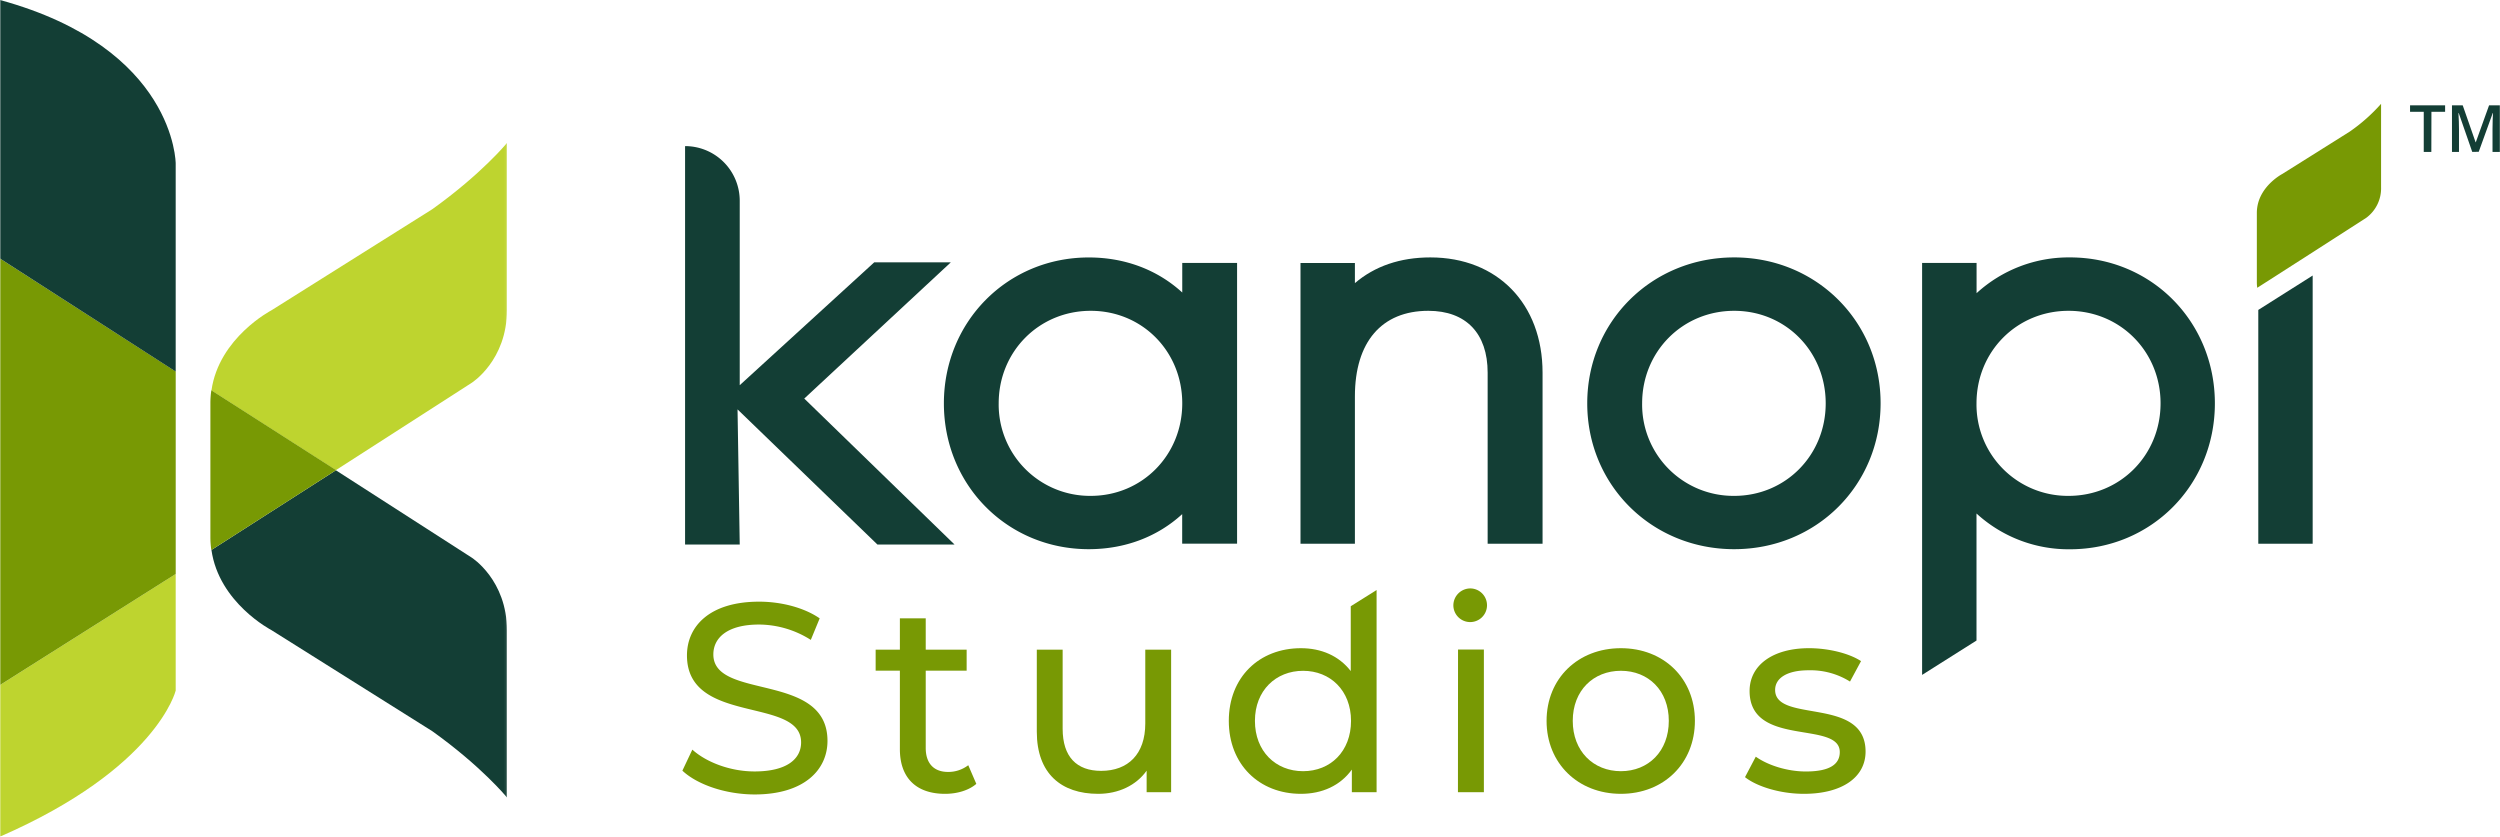 <?xml version="1.0" encoding="UTF-8"?><svg xmlns="http://www.w3.org/2000/svg" xmlns:xlink="http://www.w3.org/1999/xlink" viewBox="0 0 1069.78 358.03"><defs><style>.cls-1{fill:#fff;}.cls-1,.cls-3,.cls-5,.cls-6{fill-rule:evenodd;}.cls-2{mask:url(#mask);}.cls-3{fill:#bed42f;}.cls-4{mask:url(#mask-2-2);}.cls-5,.cls-7{fill:#133e35;}.cls-6,.cls-8{fill:#789904;}</style><mask id="mask" x="0" y="-3.59" width="216.94" height="365" maskUnits="userSpaceOnUse"><g id="mask-2"><polygon id="path-1" class="cls-1" points="0 -3.59 216.94 -3.59 216.94 361.41 0 361.41 0 -3.59"/></g></mask><mask id="mask-2-2" x="0" y="-3.59" width="216.94" height="365" maskUnits="userSpaceOnUse"><g id="mask-2-3" data-name="mask-2"><polygon id="path-1-2" data-name="path-1" class="cls-1" points="0 -3.59 216.94 -3.59 216.94 361.41 0 361.41 0 -3.59"/></g></mask></defs><g id="Layer_2" data-name="Layer 2"><g id="Layer_1-2" data-name="Layer 1"><g id="Kanopi_K_Dark" data-name="Kanopi K Dark"><g class="cls-2"><path id="Fill-1" class="cls-3" d="M0,358c67.18-29.28,75.18-62.49,75.18-62.49V245.61L0,293.13V358"/></g><g class="cls-4"><path id="Fill-3" class="cls-3" d="M184.94,89.55,116.13,132.8s-22.45,11.67-25.65,34.29l53.25,34.09,58.12-37.37s15.09-9.51,15.09-31.25V61.18s-10.87,13.28-32,28.37"/></g><g class="cls-4"><path id="Fill-4" class="cls-5" d="M184.94,312.86l-68.81-43.24S93.68,258,90.48,235.33l53.25-34.09,58.12,37.37s15.09,9.51,15.09,31.24v71.39s-10.87-13.29-32-28.38"/></g><g class="cls-2"><path id="Fill-5" class="cls-6" d="M143.8,201.16,90.43,167a38.71,38.71,0,0,0-.4,5.36V230a38.86,38.86,0,0,0,.4,5.37l53.37-34.18"/></g><g class="cls-2"><polyline id="Fill-6" class="cls-6" points="0 293.13 75.19 245.62 75.19 158.97 0 110.63 0 293.13"/></g><g class="cls-2"><path id="Fill-7" class="cls-5" d="M0,0V110.63L75.18,159V70S75.18,20.57,0,0"/></g></g><path class="cls-5" d="M505.9,125.17c-10.59-9.69-24.48-15-40-15-34.77,0-62,27.43-62,62.45S431.1,235,465.87,235c15.55,0,29.44-5.32,40-15v12.64h23.49V112.52H505.9Zm0,47.43c0,22.2-17.21,39.59-39.17,39.59a39.07,39.07,0,0,1-39.38-39.59c0-22.21,17.3-39.6,39.38-39.6S505.9,150.39,505.9,172.6Z"/><path class="cls-5" d="M612.06,110.15c-12.89,0-23.79,3.75-32.28,11v-8.62H556.5V232.67h23.28V169.58c0-23.24,11.45-36.58,31.42-36.58,16.13,0,25.38,9.65,25.38,26.47v73.2h23.5v-73.2C660.08,130,640.78,110.15,612.06,110.15Z"/><path class="cls-5" d="M742.08,110.15c-35.26,0-62.88,27.43-62.88,62.45S706.82,235,742.08,235s62.65-27.43,62.65-62.44S777.21,110.15,742.08,110.15Zm0,22.85c22,0,39.16,17.39,39.16,39.6s-17.2,39.59-39.16,39.59a39.07,39.07,0,0,1-39.39-39.59C702.69,150.39,720,133,742.08,133Z"/><path class="cls-5" d="M885.8,110.15a58.31,58.31,0,0,0-40,15.31V112.52H822.49V288.8l23.28-14.71V219.73a58.31,58.31,0,0,0,40,15.31c34.77,0,62-27.43,62-62.44S920.57,110.15,885.8,110.15Zm38.73,62.45c0,22.2-17.29,39.59-39.38,39.59a39.07,39.07,0,0,1-39.38-39.59c0-22.21,17.3-39.6,39.38-39.6S924.53,150.39,924.53,172.6Z"/><polygon class="cls-5" points="966.35 232.67 989.62 232.67 989.62 117.9 966.35 132.62 966.35 232.67"/><path class="cls-6" d="M1005.47,56.32,976.64,74.43s-9.39,4.88-10.74,14.34l0,0a16.3,16.3,0,0,0-.17,2.25v29.88a16.42,16.42,0,0,0,.17,2.25l22.35-14.32h0l24.32-15.64a15.66,15.66,0,0,0,6.32-13.09V44.43A75,75,0,0,1,1005.47,56.32Z"/><path class="cls-7" d="M344.15,170.55l62.72-58.3H374.1l-57.56,52.58V85.91a23.39,23.39,0,0,0-23.39-23.39h0V233h23.39l-.94-57.82L375.45,233h33Z"/><path class="cls-8" d="M292,329.78l4.26-9c6,5.41,16.25,9.33,26.61,9.33,13.94,0,19.93-5.41,19.93-12.44,0-19.7-48.84-7.26-48.84-37.21,0-12.44,9.68-23,30.87-23,9.45,0,19.24,2.53,25.92,7.14l-3.8,9.22a41.67,41.67,0,0,0-22.12-6.57c-13.7,0-19.58,5.76-19.58,12.79,0,19.7,48.84,7.37,48.84,37,0,12.32-9.9,22.92-31.22,22.92C310.5,339.92,298.4,335.77,292,329.78Z"/><path class="cls-8" d="M417.78,335.43c-3.34,2.88-8.41,4.26-13.36,4.26-12.32,0-19.35-6.8-19.35-19.12V287H374.7V278h10.37V264.58h11.06V278h17.51V287H396.13v33.07c0,6.56,3.45,10.25,9.56,10.25a14,14,0,0,0,8.64-2.88Z"/><path class="cls-8" d="M501.14,278V339H490.66v-9.22c-4.49,6.34-12.1,9.91-20.74,9.91-15.78,0-26.26-8.64-26.26-26.61V278h11.06v33.86c0,12,6,18,16.47,18,11.52,0,18.89-7.14,18.89-20.27V278Z"/><path class="cls-8" d="M589.06,252.48V339H578.47v-9.68c-5,6.92-12.79,10.37-21.78,10.37-17.85,0-30.87-12.56-30.87-31.22s13-31.1,30.87-31.1c8.64,0,16.25,3.23,21.31,9.79V259.42Zm-10.94,56c0-13-8.87-21.43-20.51-21.43S537,295.46,537,308.47,545.86,330,557.61,330,578.12,321.49,578.12,308.47Z"/><path class="cls-8" d="M621.91,259.05a7.28,7.28,0,0,1,7.49-7.25,7.2,7.2,0,1,1-7.49,7.25Zm2,18.9h11.06V339H623.87Z"/><path class="cls-8" d="M661.8,308.47c0-18.2,13.48-31.1,31.8-31.1s31.67,12.9,31.67,31.1-13.36,31.22-31.67,31.22S661.8,326.67,661.8,308.47Zm52.3,0c0-13-8.75-21.43-20.5-21.43S673,295.46,673,308.47,681.85,330,693.6,330,714.1,321.49,714.1,308.47Z"/><path class="cls-8" d="M746.71,332.55l4.61-8.76c5.19,3.69,13.48,6.34,21.43,6.34,10.25,0,14.51-3.11,14.51-8.3,0-13.7-38.59-1.84-38.59-26.15,0-10.94,9.8-18.31,25.46-18.31,8,0,16.93,2.07,22.23,5.53l-4.72,8.75A31.87,31.87,0,0,0,774,286.82c-9.68,0-14.4,3.57-14.4,8.41,0,14.39,38.7,2.65,38.7,26.37,0,11.07-10.13,18.09-26.38,18.09C761.81,339.69,751.78,336.58,746.71,332.55Z"/><path class="cls-7" d="M1040.4,65h-3.25V47.84h-5.86V45.06h15v2.78h-5.85Z"/><path class="cls-7" d="M1057.9,65l-5.77-16.61H1052c.15,2.46.23,4.78.23,6.94V65h-3V45.06h4.59l5.52,15.82h.08l5.69-15.82h4.6V65h-3.13V55.11c0-1,0-2.28.07-3.86s.1-2.55.13-2.89h-.1l-6,16.59Z"/></g></g></svg>
